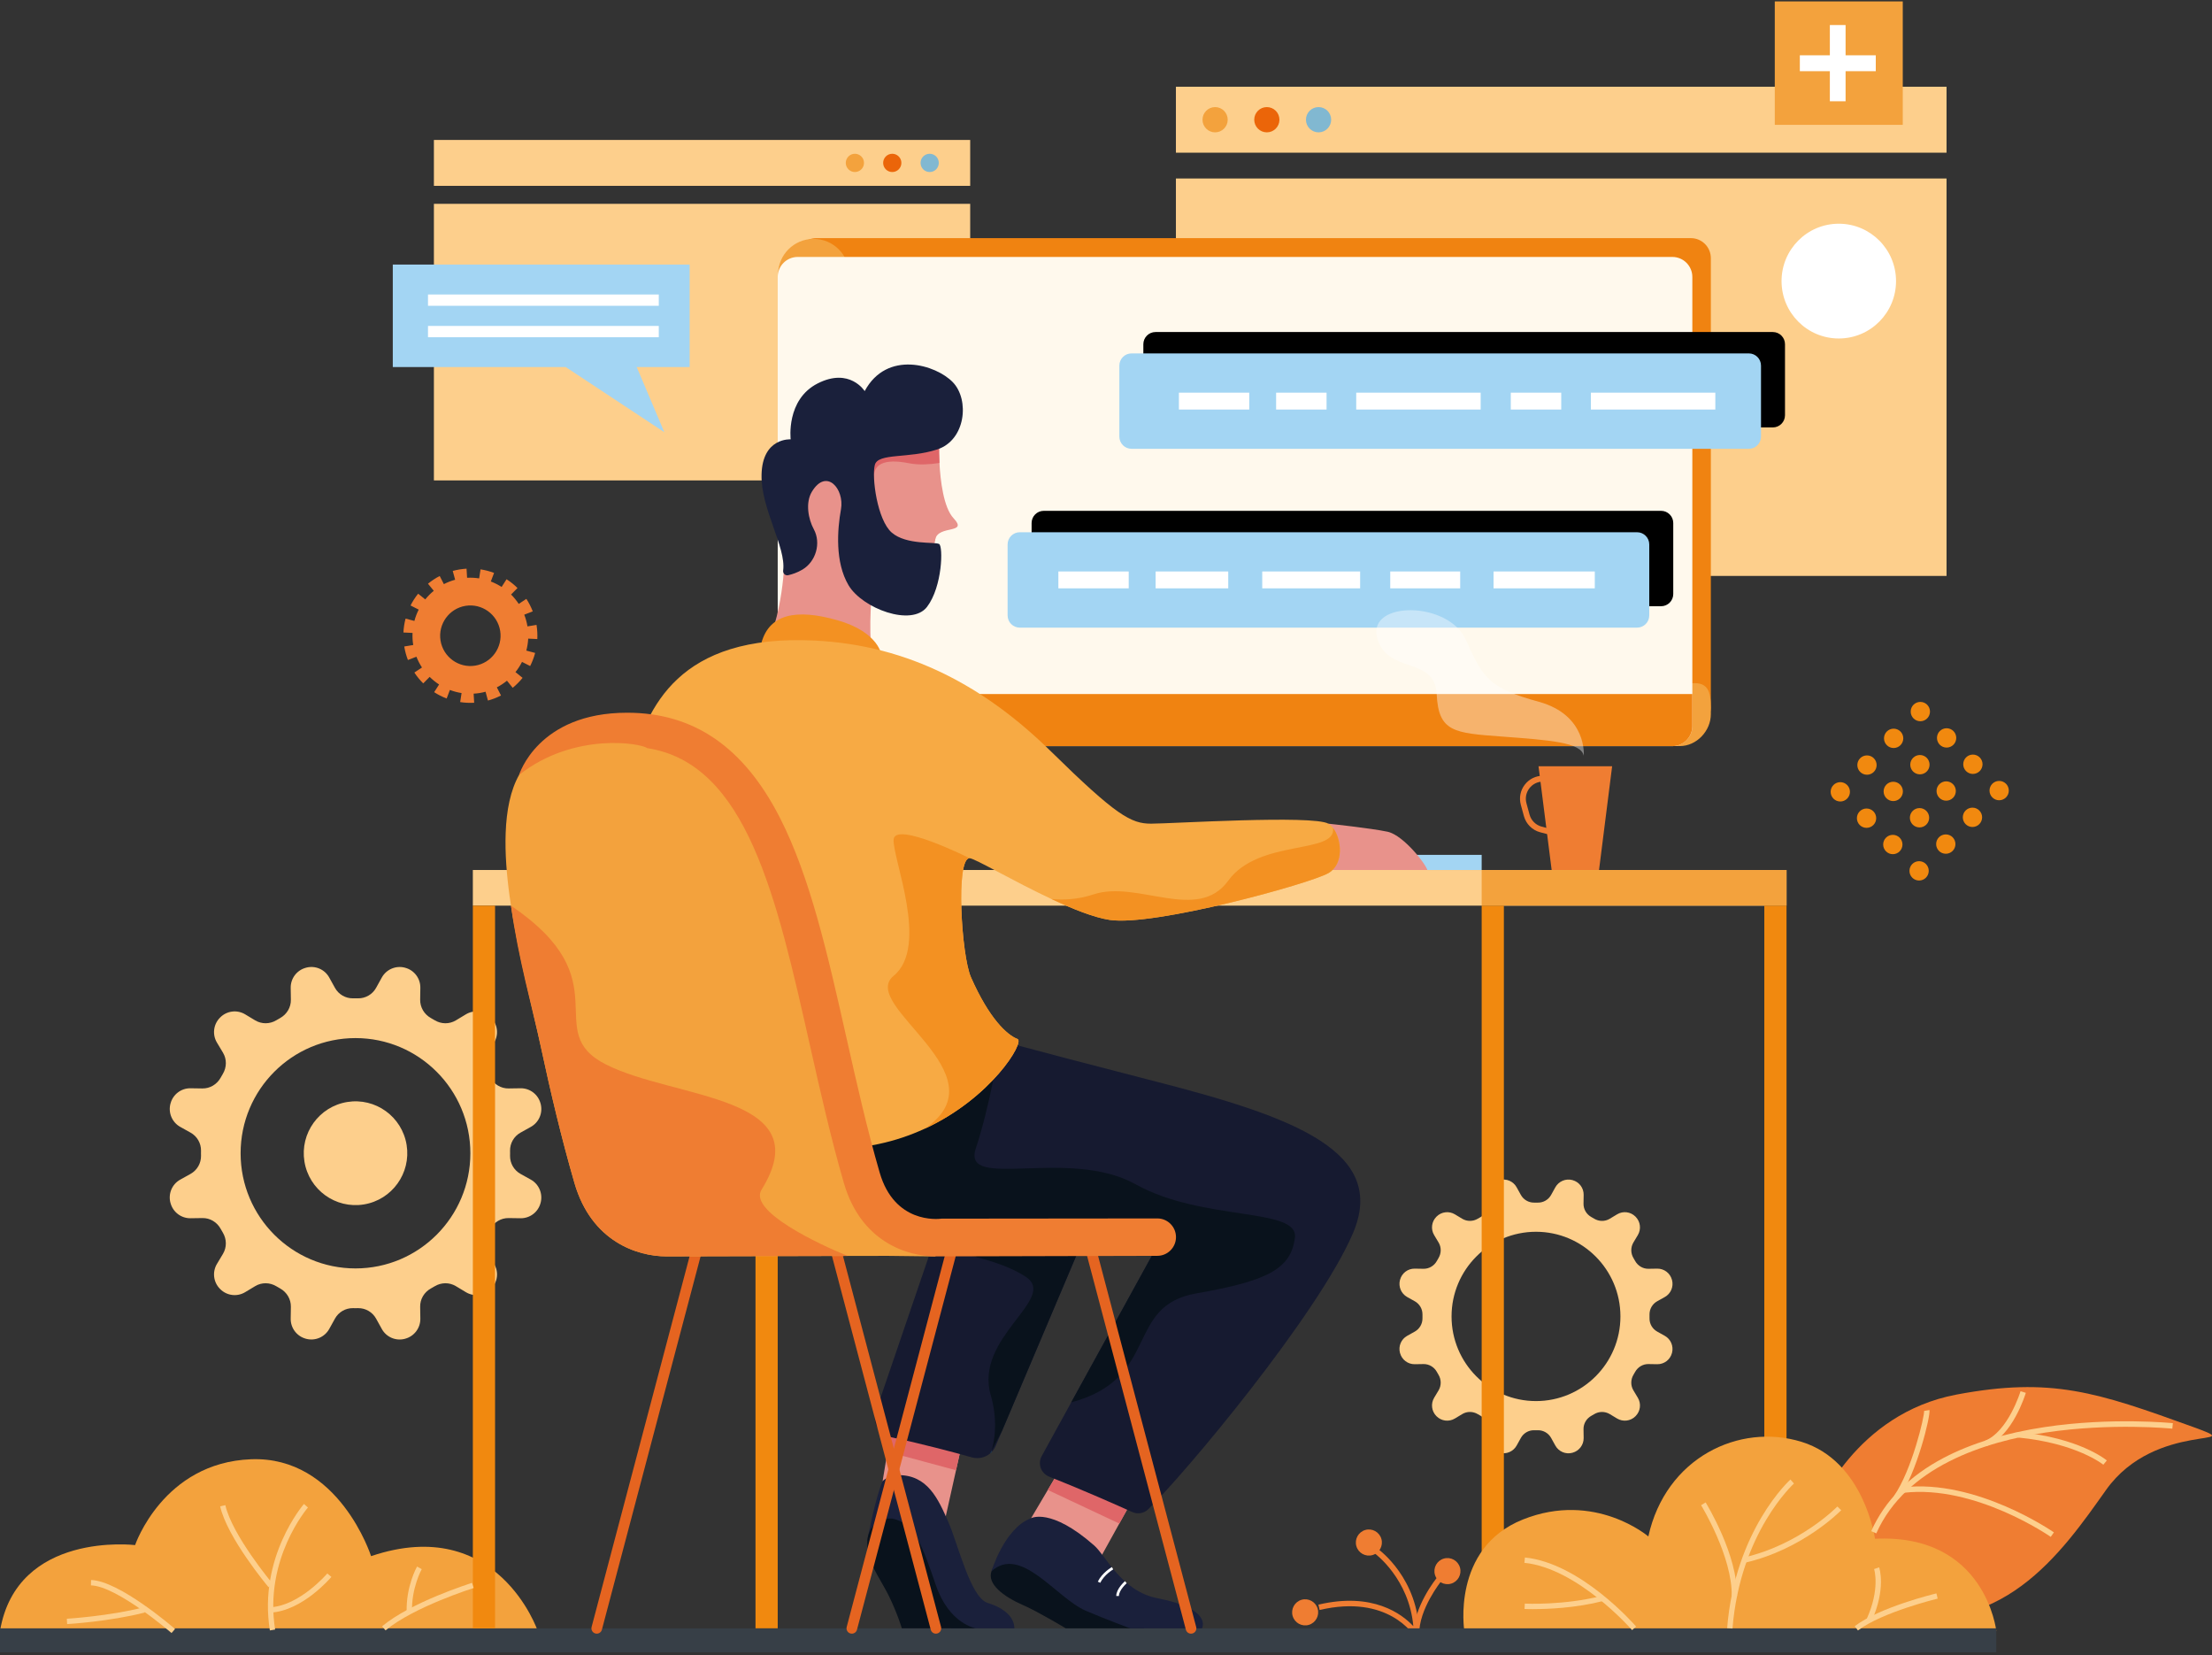 <svg width="520" height="389" viewBox="0 0 520 389" fill="none" xmlns="http://www.w3.org/2000/svg">
<rect x="0" y="0" width="520" height="389" fill="#333333" stroke="none"/>
<g clip-path="url(#clip0_3742_8746)">
<path d="M123.996 147.214C123.837 146.258 123.586 145.335 123.242 144.463L125.242 143.683C124.841 142.66 124.339 141.67 123.736 140.747L121.945 141.93C121.418 141.133 120.816 140.395 120.146 139.724L121.652 138.197C120.874 137.426 120.012 136.73 119.083 136.134L117.92 137.946C117.125 137.434 116.271 137.006 115.384 136.662L116.146 134.649C115.117 134.255 114.045 133.978 112.966 133.811L112.64 135.933C111.711 135.79 110.765 135.74 109.803 135.79L109.677 133.651C108.589 133.718 107.485 133.895 106.43 134.18L106.991 136.252C106.062 136.503 105.175 136.855 104.346 137.283L103.367 135.371C102.388 135.874 101.468 136.486 100.614 137.183L101.97 138.852C101.233 139.456 100.564 140.135 99.97 140.873L98.296 139.531C97.61 140.387 97.007 141.318 96.513 142.299L98.43 143.272C98.003 144.119 97.66 145.008 97.417 145.931L95.342 145.386C95.057 146.451 94.89 147.55 94.84 148.648L96.982 148.749C96.94 149.68 96.982 150.628 97.141 151.576C97.141 151.576 97.141 151.584 97.141 151.592L95.032 151.936C95.208 153.027 95.501 154.1 95.894 155.115L97.894 154.343C98.246 155.241 98.681 156.088 99.2 156.877L97.409 158.059C98.011 158.982 98.714 159.837 99.493 160.609L101.007 159.082C101.685 159.753 102.422 160.349 103.225 160.869L102.062 162.672C102.982 163.268 103.97 163.771 104.999 164.165L105.761 162.152C106.639 162.488 107.56 162.739 108.506 162.882L108.179 165.004C109.259 165.172 110.372 165.222 111.468 165.163L111.342 163.025C111.811 162.999 112.28 162.949 112.748 162.874C113.225 162.798 113.694 162.697 114.146 162.572L114.707 164.643C115.769 164.358 116.799 163.956 117.778 163.452L116.799 161.54C117.652 161.104 118.447 160.575 119.175 159.98L120.531 161.649C121.376 160.953 122.163 160.164 122.849 159.309L121.175 157.959C121.77 157.22 122.288 156.415 122.715 155.56L124.632 156.533C125.125 155.551 125.527 154.511 125.803 153.454L123.728 152.901C123.97 151.995 124.121 151.047 124.171 150.091L126.314 150.192C126.364 149.101 126.305 147.994 126.13 146.904V146.862L124.012 147.214H123.996ZM111.702 156.44C107.836 157.061 104.187 154.419 103.56 150.544C102.941 146.669 105.577 143.012 109.443 142.383C113.309 141.762 116.958 144.404 117.585 148.279C118.205 152.154 115.569 155.811 111.702 156.44Z" fill="#EF7D32"/>
<path d="M451.437 169.509C452.689 169.509 453.705 168.491 453.705 167.236C453.705 165.981 452.689 164.963 451.437 164.963C450.184 164.963 449.169 165.981 449.169 167.236C449.169 168.491 450.184 169.509 451.437 169.509Z" fill="#F1890F"/>
<path d="M457.613 175.698C458.865 175.698 459.88 174.681 459.88 173.425C459.88 172.17 458.865 171.152 457.613 171.152C456.36 171.152 455.345 172.17 455.345 173.425C455.345 174.681 456.36 175.698 457.613 175.698Z" fill="#F1890F"/>
<path d="M463.789 181.889C465.042 181.889 466.057 180.871 466.057 179.616C466.057 178.36 465.042 177.343 463.789 177.343C462.537 177.343 461.521 178.36 461.521 179.616C461.521 180.871 462.537 181.889 463.789 181.889Z" fill="#F1890F"/>
<path d="M469.965 188.078C471.218 188.078 472.233 187.061 472.233 185.805C472.233 184.55 471.218 183.532 469.965 183.532C468.713 183.532 467.697 184.55 467.697 185.805C467.697 187.061 468.713 188.078 469.965 188.078Z" fill="#F1890F"/>
<path d="M445.16 175.799C446.413 175.799 447.428 174.781 447.428 173.526C447.428 172.271 446.413 171.253 445.16 171.253C443.908 171.253 442.893 172.271 442.893 173.526C442.893 174.781 443.908 175.799 445.16 175.799Z" fill="#F1890F"/>
<path d="M451.336 181.989C452.589 181.989 453.604 180.972 453.604 179.716C453.604 178.461 452.589 177.443 451.336 177.443C450.084 177.443 449.068 178.461 449.068 179.716C449.068 180.972 450.084 181.989 451.336 181.989Z" fill="#F1890F"/>
<path d="M457.513 188.179C458.765 188.179 459.781 187.161 459.781 185.906C459.781 184.65 458.765 183.633 457.513 183.633C456.26 183.633 455.245 184.65 455.245 185.906C455.245 187.161 456.26 188.179 457.513 188.179Z" fill="#F1890F"/>
<path d="M463.689 194.361C464.941 194.361 465.957 193.343 465.957 192.087C465.957 190.832 464.941 189.814 463.689 189.814C462.436 189.814 461.421 190.832 461.421 192.087C461.421 193.343 462.436 194.361 463.689 194.361Z" fill="#F1890F"/>
<path d="M438.893 182.081C440.145 182.081 441.161 181.064 441.161 179.808C441.161 178.553 440.145 177.535 438.893 177.535C437.64 177.535 436.625 178.553 436.625 179.808C436.625 181.064 437.64 182.081 438.893 182.081Z" fill="#F1890F"/>
<path d="M445.069 188.272C446.321 188.272 447.336 187.254 447.336 185.999C447.336 184.743 446.321 183.726 445.069 183.726C443.816 183.726 442.801 184.743 442.801 185.999C442.801 187.254 443.816 188.272 445.069 188.272Z" fill="#F1890F"/>
<path d="M451.244 194.461C452.497 194.461 453.512 193.443 453.512 192.188C453.512 190.933 452.497 189.915 451.244 189.915C449.992 189.915 448.977 190.933 448.977 192.188C448.977 193.443 449.992 194.461 451.244 194.461Z" fill="#F1890F"/>
<path d="M457.42 200.652C458.673 200.652 459.688 199.634 459.688 198.379C459.688 197.123 458.673 196.105 457.42 196.105C456.168 196.105 455.152 197.123 455.152 198.379C455.152 199.634 456.168 200.652 457.42 200.652Z" fill="#F1890F"/>
<path d="M434.223 187.702C433.336 188.591 431.905 188.591 431.018 187.702C430.131 186.812 430.131 185.378 431.018 184.489C431.905 183.6 433.336 183.6 434.223 184.489C435.11 185.378 435.11 186.812 434.223 187.702Z" fill="#F1890F"/>
<path d="M438.792 194.562C440.045 194.562 441.06 193.544 441.06 192.289C441.06 191.033 440.045 190.016 438.792 190.016C437.54 190.016 436.524 191.033 436.524 192.289C436.524 193.544 437.54 194.562 438.792 194.562Z" fill="#F1890F"/>
<path d="M444.968 200.752C446.221 200.752 447.236 199.734 447.236 198.479C447.236 197.224 446.221 196.206 444.968 196.206C443.716 196.206 442.7 197.224 442.7 198.479C442.7 199.734 443.716 200.752 444.968 200.752Z" fill="#F1890F"/>
<path d="M451.144 206.943C452.396 206.943 453.412 205.925 453.412 204.67C453.412 203.414 452.396 202.396 451.144 202.396C449.891 202.396 448.876 203.414 448.876 204.67C448.876 205.925 449.891 206.943 451.144 206.943Z" fill="#F1890F"/>
<path d="M427.302 354.496C427.302 354.496 436.022 332.244 459.973 327.748C482.258 323.563 492.936 327.186 515.556 335.364C529.632 340.455 506.794 333.661 495.07 350.202C484.693 364.829 470.257 385.975 442.064 378.845C413.871 371.716 427.302 354.504 427.302 354.504V354.496Z" fill="#EF7D32"/>
<path d="M40.068 282.681C40.068 282.681 40.085 282.732 40.093 282.757C40.663 284.879 42.604 286.347 44.797 286.313L47.583 286.271C49.366 286.238 50.998 287.219 51.86 288.779C52.035 289.09 52.211 289.392 52.387 289.693C53.307 291.228 53.332 293.132 52.42 294.676L50.998 297.049C49.868 298.937 50.161 301.361 51.717 302.912L51.776 302.971C53.332 304.531 55.742 304.825 57.625 303.692L59.994 302.266C61.525 301.344 63.433 301.377 64.965 302.3C65.266 302.476 65.576 302.652 65.877 302.828C67.433 303.701 68.404 305.336 68.379 307.114L68.337 309.907C68.304 312.105 69.768 314.051 71.885 314.621C71.91 314.63 71.936 314.638 71.961 314.646C74.086 315.208 76.321 314.261 77.392 312.34L78.739 309.907C79.593 308.364 81.225 307.416 82.982 307.442C83.183 307.442 83.375 307.45 83.576 307.45C83.777 307.45 83.969 307.45 84.17 307.442C85.928 307.416 87.559 308.364 88.413 309.907L89.76 312.34C90.823 314.269 93.066 315.217 95.192 314.646C95.217 314.638 95.242 314.63 95.267 314.621C97.384 314.051 98.849 312.105 98.815 309.907L98.773 307.114C98.74 305.328 99.719 303.692 101.275 302.828C101.585 302.652 101.886 302.476 102.188 302.3C103.719 301.377 105.619 301.344 107.158 302.266L109.527 303.692C111.41 304.825 113.828 304.531 115.376 302.971L115.435 302.912C116.991 301.352 117.284 298.937 116.155 297.049L114.732 294.676C113.811 293.141 113.845 291.228 114.765 289.693C114.941 289.392 115.117 289.081 115.293 288.779C116.163 287.219 117.795 286.246 119.577 286.271L122.364 286.313C124.556 286.347 126.498 284.887 127.067 282.757C127.075 282.732 127.084 282.707 127.092 282.681C127.653 280.551 126.707 278.312 124.791 277.238L122.364 275.888C120.824 275.032 119.878 273.396 119.904 271.635C119.904 271.434 119.912 271.241 119.912 271.04C119.912 270.838 119.912 270.645 119.904 270.444C119.878 268.683 120.824 267.047 122.364 266.192L124.791 264.841C126.716 263.776 127.661 261.528 127.092 259.398C127.084 259.372 127.075 259.347 127.067 259.322C126.498 257.2 124.556 255.732 122.364 255.766L119.577 255.808C117.795 255.841 116.163 254.86 115.293 253.3C115.117 252.99 114.941 252.688 114.765 252.386C113.845 250.851 113.82 248.947 114.732 247.403L116.155 245.03C117.284 243.143 116.983 240.718 115.435 239.167C115.418 239.15 115.393 239.125 115.376 239.108C113.82 237.548 111.41 237.254 109.527 238.387L107.158 239.813C105.627 240.735 103.719 240.702 102.188 239.779C101.886 239.603 101.577 239.427 101.275 239.251C99.719 238.378 98.748 236.743 98.773 234.956L98.815 232.163C98.849 229.966 97.392 228.02 95.267 227.449C95.242 227.441 95.217 227.433 95.192 227.424C93.066 226.862 90.832 227.81 89.76 229.731L88.413 232.163C87.559 233.707 85.928 234.654 84.17 234.629C83.969 234.629 83.777 234.621 83.576 234.621C83.375 234.621 83.183 234.621 82.982 234.629C81.225 234.654 79.593 233.707 78.739 232.163L77.392 229.731C76.329 227.802 74.086 226.854 71.961 227.424C71.936 227.433 71.91 227.441 71.885 227.449C69.768 228.02 68.304 229.966 68.337 232.163L68.379 234.956C68.412 236.743 67.433 238.378 65.877 239.251C65.567 239.427 65.266 239.603 64.965 239.779C63.433 240.702 61.533 240.727 59.994 239.813L57.625 238.387C55.742 237.254 53.324 237.556 51.776 239.108C51.759 239.125 51.734 239.15 51.717 239.167C50.161 240.727 49.868 243.143 50.998 245.03L52.42 247.403C53.341 248.938 53.307 250.851 52.387 252.386C52.211 252.688 52.035 252.998 51.86 253.3C50.989 254.86 49.357 255.833 47.583 255.808L44.797 255.766C42.604 255.732 40.663 257.192 40.093 259.322C40.085 259.347 40.077 259.372 40.068 259.398C39.508 261.528 40.453 263.768 42.37 264.841L44.797 266.192C46.336 267.047 47.282 268.683 47.257 270.444C47.257 270.645 47.248 270.838 47.248 271.04C47.248 271.241 47.248 271.434 47.257 271.635C47.282 273.396 46.336 275.032 44.797 275.888L42.37 277.238C40.445 278.303 39.499 280.551 40.068 282.681ZM56.563 271.04C56.563 256.093 68.655 243.973 83.568 243.973C98.48 243.973 110.573 256.093 110.573 271.04C110.573 285.986 98.48 298.106 83.568 298.106C68.655 298.106 56.563 285.986 56.563 271.04Z" fill="#FDCF8C"/>
<path d="M85.527 283.069C92.16 281.99 96.665 275.726 95.588 269.077C94.511 262.429 88.261 257.914 81.628 258.993C74.995 260.072 70.49 266.337 71.567 272.985C72.644 279.634 78.894 284.148 85.527 283.069Z" fill="#FDCF8C"/>
<path d="M228.074 47.905H102.003V112.909H228.074V47.905Z" fill="#FDCF8C"/>
<path d="M228.074 32.892H102.003V43.678H228.074V32.892Z" fill="#FDCF8C"/>
<path d="M198.826 38.285C198.826 39.468 199.789 40.432 200.968 40.432C202.148 40.432 203.111 39.468 203.111 38.285C203.111 37.102 202.148 36.138 200.968 36.138C199.789 36.138 198.826 37.102 198.826 38.285Z" fill="#F3A23D"/>
<path d="M209.756 40.432C210.939 40.432 211.898 39.471 211.898 38.285C211.898 37.099 210.939 36.138 209.756 36.138C208.572 36.138 207.613 37.099 207.613 38.285C207.613 39.471 208.572 40.432 209.756 40.432Z" fill="#EB6509"/>
<path d="M218.551 40.432C219.734 40.432 220.693 39.471 220.693 38.285C220.693 37.099 219.734 36.138 218.551 36.138C217.367 36.138 216.408 37.099 216.408 38.285C216.408 39.471 217.367 40.432 218.551 40.432Z" fill="#81B8D1"/>
<path d="M333.668 386.57L333.635 384.146C333.476 370.978 324.287 364.293 323.894 364.008L323.149 365.065C323.233 365.123 331.25 370.986 332.245 382.184C329.601 379.349 322.747 374.098 309.927 377.126L310.22 378.384C326.362 374.568 332.379 384.373 332.438 384.473L333.668 386.554V386.57Z" fill="#EF7D32"/>
<path d="M303.876 379.785C304.344 381.412 306.043 382.351 307.667 381.882C309.29 381.412 310.227 379.709 309.759 378.082C309.29 376.455 307.591 375.516 305.968 375.985C304.344 376.455 303.407 378.158 303.876 379.785Z" fill="#EF7D32"/>
<path d="M337.325 370.097C337.793 371.725 339.492 372.664 341.116 372.194C342.739 371.725 343.676 370.022 343.208 368.395C342.739 366.767 341.04 365.828 339.417 366.298C337.793 366.767 336.856 368.47 337.325 370.097Z" fill="#EF7D32"/>
<path d="M318.855 363.379C319.324 365.006 321.023 365.945 322.646 365.475C324.269 365.006 325.207 363.303 324.738 361.676C324.269 360.049 322.571 359.109 320.947 359.579C319.324 360.049 318.386 361.751 318.855 363.379Z" fill="#EF7D32"/>
<path d="M333.635 384.146C333.484 378.216 338.798 371.615 338.848 371.548L337.844 370.726C337.61 371.011 332.178 377.763 332.337 384.179L333.626 384.146H333.635Z" fill="#EF7D32"/>
<path d="M348.312 200.911H268.778V204.467H348.312V200.911Z" fill="#A3D5F3"/>
<path d="M457.596 41.95H276.436V135.354H457.596V41.95Z" fill="#FDCF8C"/>
<path d="M457.596 20.386H276.436V35.886H457.596V20.386Z" fill="#FDCF8C"/>
<path d="M397.486 55.966H191.881C189.283 55.966 187.178 58.076 187.178 60.68V166.229C187.178 168.832 189.283 170.942 191.881 170.942H397.486C400.083 170.942 402.189 168.832 402.189 166.229V60.68C402.189 58.076 400.083 55.966 397.486 55.966Z" fill="#F08311"/>
<path d="M191.261 72.901C195.879 72.901 199.622 69.149 199.622 64.522C199.622 59.894 195.879 56.143 191.261 56.143C186.644 56.143 182.901 59.894 182.901 64.522C182.901 69.149 186.644 72.901 191.261 72.901Z" fill="#F3A23D"/>
<path d="M380.514 172.402C380.724 175.464 390.925 175.346 394.883 175.346C398.841 175.346 402.189 171.799 402.189 167.831C402.189 163.864 402.314 160.551 398.356 160.551C394.398 160.551 380.247 168.443 380.514 172.411V172.402Z" fill="#F3A23D"/>
<path d="M393.134 60.387H187.529C184.932 60.387 182.826 62.497 182.826 65.1V170.65C182.826 173.253 184.932 175.363 187.529 175.363H393.134C395.732 175.363 397.837 173.253 397.837 170.65V65.1C397.837 62.497 395.732 60.387 393.134 60.387Z" fill="#FFF9ED"/>
<path d="M390.489 120.056H245.372C243.791 120.056 242.51 121.34 242.51 122.924V139.607C242.51 141.191 243.791 142.476 245.372 142.476H390.489C392.07 142.476 393.351 141.191 393.351 139.607V122.924C393.351 121.34 392.07 120.056 390.489 120.056Z" fill="black"/>
<path d="M384.849 125.088H239.731C238.151 125.088 236.869 126.372 236.869 127.956V144.639C236.869 146.224 238.151 147.508 239.731 147.508H384.849C386.429 147.508 387.711 146.224 387.711 144.639V127.956C387.711 126.372 386.429 125.088 384.849 125.088Z" fill="#A3D5F3"/>
<path d="M182.826 163.108V170.649C182.826 173.249 184.935 175.363 187.529 175.363H393.134C395.728 175.363 397.837 173.249 397.837 170.649V163.108H182.826Z" fill="#F08311"/>
<path d="M312.269 193.581C312.269 193.581 322.194 194.629 326.161 195.468C330.128 196.307 335.777 203.847 335.567 204.686C335.358 205.525 330.555 206.993 326.998 206.993C323.441 206.993 307.566 204.267 307.566 204.267L312.269 193.589V193.581Z" fill="#E8928B"/>
<path d="M329.107 317.951C329.107 317.951 329.115 317.985 329.124 318.002C329.542 319.562 330.973 320.644 332.58 320.619L334.63 320.585C335.944 320.56 337.141 321.281 337.777 322.422C337.902 322.648 338.036 322.875 338.162 323.093C338.84 324.217 338.856 325.626 338.187 326.758L337.141 328.503C336.312 329.895 336.53 331.673 337.668 332.814C337.685 332.831 337.701 332.848 337.71 332.856C338.848 333.997 340.622 334.215 342.011 333.384L343.752 332.336C344.882 331.657 346.279 331.682 347.409 332.361C347.627 332.487 347.852 332.621 348.078 332.747C349.216 333.384 349.936 334.584 349.911 335.901L349.878 337.956C349.852 339.574 350.924 341 352.489 341.42C352.505 341.42 352.522 341.428 352.539 341.437C354.104 341.847 355.744 341.151 356.531 339.742L357.526 337.947C358.154 336.815 359.351 336.11 360.648 336.136C360.79 336.136 360.941 336.136 361.083 336.136C361.225 336.136 361.376 336.136 361.518 336.136C362.815 336.119 364.012 336.815 364.64 337.947L365.635 339.742C366.422 341.16 368.062 341.856 369.627 341.437C369.644 341.437 369.661 341.428 369.677 341.42C371.234 341 372.313 339.566 372.288 337.956L372.255 335.901C372.23 334.584 372.949 333.384 374.088 332.747C374.314 332.621 374.539 332.487 374.757 332.361C375.878 331.682 377.284 331.665 378.414 332.336L380.155 333.384C381.544 334.215 383.318 333.997 384.456 332.856C384.473 332.839 384.49 332.822 384.498 332.814C385.636 331.673 385.862 329.895 385.025 328.503L383.979 326.758C383.301 325.626 383.326 324.225 384.004 323.093C384.13 322.875 384.264 322.648 384.389 322.422C385.025 321.281 386.222 320.56 387.536 320.585L389.586 320.619C391.201 320.644 392.624 319.57 393.042 318.002C393.042 317.985 393.051 317.968 393.059 317.951C393.469 316.383 392.774 314.739 391.368 313.95L389.578 312.952C388.448 312.323 387.745 311.124 387.77 309.824C387.77 309.681 387.77 309.53 387.77 309.388C387.77 309.245 387.77 309.094 387.77 308.951C387.753 307.651 388.448 306.452 389.578 305.823L391.368 304.825C392.783 304.036 393.477 302.392 393.059 300.824C393.059 300.807 393.051 300.79 393.042 300.774C392.624 299.214 391.193 298.132 389.586 298.157L387.536 298.19C386.222 298.215 385.025 297.494 384.389 296.353C384.264 296.127 384.13 295.9 384.004 295.682C383.326 294.558 383.31 293.149 383.979 292.017L385.025 290.272C385.854 288.88 385.636 287.102 384.498 285.961C384.481 285.944 384.464 285.928 384.456 285.919C383.318 284.779 381.544 284.552 380.155 285.391L378.414 286.439C377.284 287.119 375.887 287.094 374.757 286.414C374.539 286.288 374.314 286.154 374.088 286.028C372.949 285.391 372.23 284.191 372.255 282.875L372.288 280.82C372.313 279.201 371.242 277.775 369.677 277.356C369.661 277.356 369.644 277.347 369.627 277.339C368.062 276.928 366.422 277.624 365.635 279.033L364.64 280.828C364.012 281.96 362.815 282.665 361.518 282.64C361.376 282.64 361.225 282.64 361.083 282.64C360.941 282.64 360.79 282.64 360.648 282.64C359.351 282.656 358.154 281.96 357.526 280.828L356.531 279.033C355.744 277.616 354.104 276.919 352.539 277.339C352.522 277.339 352.505 277.347 352.489 277.356C350.932 277.775 349.852 279.209 349.878 280.82L349.911 282.875C349.936 284.191 349.216 285.391 348.078 286.028C347.852 286.154 347.627 286.288 347.409 286.414C346.288 287.094 344.882 287.11 343.752 286.439L342.011 285.391C340.622 284.56 338.848 284.779 337.71 285.919C337.693 285.936 337.676 285.953 337.668 285.961C336.53 287.102 336.304 288.88 337.141 290.272L338.187 292.017C338.865 293.149 338.84 294.55 338.162 295.682C338.036 295.9 337.902 296.127 337.777 296.353C337.141 297.494 335.944 298.215 334.63 298.19L332.58 298.157C330.965 298.132 329.542 299.205 329.124 300.774C329.124 300.79 329.115 300.807 329.107 300.824C328.697 302.392 329.392 304.036 330.798 304.825L332.588 305.823C333.718 306.452 334.421 307.651 334.396 308.951C334.396 309.094 334.396 309.245 334.396 309.388C334.396 309.53 334.396 309.681 334.396 309.824C334.413 311.124 333.718 312.323 332.588 312.952L330.798 313.95C329.383 314.739 328.689 316.383 329.107 317.951ZM341.233 309.388C341.233 298.4 350.12 289.492 361.083 289.492C372.046 289.492 380.933 298.4 380.933 309.388C380.933 320.375 372.046 329.283 361.083 329.283C350.12 329.283 341.233 320.375 341.233 309.388Z" fill="#FDCF8C"/>
<path d="M419.98 204.468H111.158V212.847H419.98V204.468Z" fill="#FDCF8C"/>
<path d="M419.98 204.468H348.312V212.847H419.98V204.468Z" fill="#F3A23D"/>
<path d="M419.98 212.847H414.758V382.686H419.98V212.847Z" fill="#F1890F"/>
<path d="M353.534 212.847H348.312V382.686H353.534V212.847Z" fill="#F1890F"/>
<path d="M126.414 383.316C126.414 383.316 117.008 355.67 87.233 365.727C87.233 365.727 79.71 342.166 59.023 342.955C38.336 343.743 31.758 363.127 31.758 363.127C31.758 363.127 3.967 359.764 0 383.316H126.414Z" fill="#F3A23D"/>
<path d="M469.295 383.316C469.295 383.316 466.785 360.384 440.776 361.643C440.776 361.643 438.265 343.425 423.537 338.87C408.808 334.316 391.569 342.636 387.494 361.097C387.494 361.097 374.958 350.361 358.028 357.105C341.107 363.849 344.237 383.324 344.237 383.324H469.295V383.316Z" fill="#F3A23D"/>
<path d="M309.968 31.105C311.604 31.105 312.931 29.776 312.931 28.136C312.931 26.496 311.604 25.167 309.968 25.167C308.332 25.167 307.006 26.496 307.006 28.136C307.006 29.776 308.332 31.105 309.968 31.105Z" fill="#81B8D1"/>
<path d="M297.809 31.105C299.445 31.105 300.772 29.776 300.772 28.136C300.772 26.496 299.445 25.167 297.809 25.167C296.173 25.167 294.847 26.496 294.847 28.136C294.847 29.776 296.173 31.105 297.809 31.105Z" fill="#EB6509"/>
<path d="M285.649 31.105C287.285 31.105 288.611 29.776 288.611 28.136C288.611 26.496 287.285 25.167 285.649 25.167C284.013 25.167 282.687 26.496 282.687 28.136C282.687 29.776 284.013 31.105 285.649 31.105Z" fill="#F3A23D"/>
<path d="M469.295 382.687H0V388.34H469.295V382.687Z" fill="#373F47"/>
<path d="M242.385 356.819L258.369 366.666L263.13 358.069L266.988 351.116L250.971 342.317L246.318 350.168L242.385 356.819Z" fill="#E8928B"/>
<path d="M250.97 342.317L246.317 350.168L263.13 358.069L266.988 351.116L250.97 342.317Z" fill="#DF6668"/>
<path d="M194.064 274.302C199.094 281.65 209.789 289.283 209.789 289.283L225.773 290.96L273.414 290.331L251.824 329.585L244.886 342.208C243.899 344.011 244.71 346.268 246.618 347.031C254.702 350.243 262.552 353.724 266.167 355.36C267.431 355.93 268.912 355.678 269.908 354.722C278.452 346.502 309.809 308.985 318.018 289.92C326.32 270.662 304.302 262.551 271.707 254.181C239.112 245.81 228.877 242.857 228.877 242.857C228.877 242.857 193.294 258.441 191.612 266.779C191.161 269.001 192.24 271.644 194.073 274.311L194.064 274.302Z" fill="#161A30"/>
<path d="M194.064 274.303C199.094 281.651 209.789 289.283 209.789 289.283L225.773 290.961L273.414 290.332L251.824 329.585C272.895 323.966 264.284 306.922 281.247 303.97C298.21 301.017 303.465 298.132 304.411 290.91C305.348 283.689 282.787 287.144 266.987 278.346C251.188 269.547 226.074 279.973 229.379 269.958C232.677 259.935 234.652 247.563 234.652 247.563L203.889 257.93C203.889 257.93 198.232 267.19 194.064 274.311V274.303Z" fill="#09121C"/>
<path d="M207.488 348.105L221.296 361.013L224.744 345.538L226.083 339.541L209.572 335.355L208.618 341.193L207.488 348.105Z" fill="#E8928B"/>
<path d="M208.617 341.193L224.743 345.538L226.082 339.541L209.571 335.355L208.617 341.193Z" fill="#DF6668"/>
<path d="M209.387 337.762C217.463 339.499 224.358 341.352 228.451 342.51C230.016 342.954 231.631 342.552 232.794 341.562C232.878 341.487 232.961 341.411 233.037 341.327C233.472 340.908 233.823 340.388 234.074 339.809L235.572 336.27L255.238 289.878L224.835 290.289L220.024 290.356L219.329 292.394L218.994 293.367L205.739 332.185C205.211 334.726 206.843 337.217 209.379 337.762H209.387Z" fill="#161A30"/>
<path d="M233.037 341.327C233.087 341.16 233.129 341 233.171 340.841L232.794 341.562C232.878 341.487 232.961 341.411 233.037 341.327Z" fill="#1C5276"/>
<path d="M232.903 327.874C234.359 332.94 234.091 337.326 233.162 340.841L235.564 336.27L255.23 289.878L224.827 290.289C222.626 291.128 220.676 291.874 219.321 292.394C218.09 292.864 217.346 293.149 217.346 293.149C217.346 293.149 217.957 293.216 218.986 293.367C223.312 293.979 235.12 295.984 241.196 300.111C248.719 305.227 228.986 314.261 232.894 327.865L232.903 327.874Z" fill="#09121C"/>
<path d="M237.154 365.098C237.154 365.098 234.125 366.356 233.079 369.284C232.033 372.219 235.715 375.155 240.627 377.294C244.117 378.82 250.527 382.687 250.527 382.687H269.022L258.369 373.05L237.163 365.09L237.154 365.098Z" fill="#09121C"/>
<path d="M242.376 356.819C242.376 356.819 246.971 354.202 257.214 363.211C260.059 365.71 263.624 373.989 272.126 375.624C285.181 378.14 282.57 382.686 282.57 382.686H265.674C265.674 382.686 259.708 380.481 255.23 378.551C248.301 375.565 239.975 363.001 233.079 369.283C233.079 369.283 236.109 359.126 242.376 356.819Z" fill="#1A203B"/>
<path d="M205.496 154.42C203.906 151.803 204.902 139.766 204.902 139.766C204.902 139.766 217.069 136.999 219.162 130.138C219.446 129.215 219.672 128.057 219.873 126.749C220.634 121.565 220.768 113.966 220.76 108.825C220.76 107.533 220.752 106.409 220.735 105.512C220.718 104.111 220.693 103.272 220.693 103.272L211.563 100.798L199.437 107.6L191.018 112.322L184.457 130.809C184.457 130.809 184.248 145.638 179.026 153.799C175.411 159.46 208.391 159.209 205.496 154.428V154.42Z" fill="#E8928B"/>
<path d="M214.66 112.272C214.66 112.272 219.154 130.112 219.865 126.741C220.568 123.327 227.723 125.575 224.166 121.8C221.781 119.276 221.062 112.792 220.844 108.8C220.735 106.837 220.752 105.47 220.752 105.47L220.727 105.495L217.463 109.135L214.651 112.272H214.66Z" fill="#E8928B"/>
<path d="M199.095 107.138C199.095 107.138 199.22 107.306 199.429 107.583C200.794 109.386 205.873 115.903 205.488 112.775C205.053 109.16 207.689 107.684 213.664 108.866C214.886 109.11 216.175 109.177 217.464 109.135C218.585 109.101 219.698 108.984 220.752 108.816C220.786 108.816 220.811 108.816 220.844 108.808C220.736 106.845 220.752 105.478 220.752 105.478L220.727 105.503C220.71 104.102 220.685 103.263 220.685 103.263L211.555 100.789L199.095 107.147V107.138Z" fill="#DF6668"/>
<path d="M207.245 154.101C207.245 154.101 206.776 148.607 196.902 145.78C187.027 142.953 180.893 144.413 179.026 150.98C177.152 157.556 207.245 154.101 207.245 154.101Z" fill="#F39122"/>
<path d="M220.751 127.848C219.823 127.311 213.069 128.133 209.647 125.181C206.224 122.228 204.893 112.121 205.655 109.261C206.416 106.401 213.546 107.835 220.3 105.637C227.053 103.448 227.957 93.912 223.982 89.819C220.015 85.717 208.5 82.194 203.27 91.915C203.27 91.915 199.755 86.296 192.24 90.104C184.725 93.912 185.872 103.255 185.872 103.255C185.872 103.255 179.219 102.777 179.026 111.551C178.851 119.62 184.834 128.569 184.106 134.071C184.014 134.759 184.6 135.338 185.278 135.187C186.19 134.986 187.395 134.6 188.617 133.878C191.805 132 193.077 127.638 191.311 124.384C190.022 122.018 189.278 118.16 190.876 115.535C194.299 109.915 198.55 114.931 197.696 119.695C196.843 124.459 196.257 132.125 199.487 137.561C202.717 142.996 214.324 147.374 217.94 142.61C221.555 137.846 221.739 128.401 220.768 127.839L220.751 127.848Z" fill="#1A203B"/>
<path d="M193.797 269.916C202.902 270.285 210.793 268.305 217.329 265.294C233.054 258.056 240.945 244.879 239.196 244.191C236.711 243.226 232.526 239.385 228.242 229.655C226.007 224.581 224.61 201.649 227.932 201.7C229.145 201.716 238.167 207.076 247.205 211.303C252.192 213.643 257.188 215.648 260.879 216.202C271.222 217.77 307.893 207.722 312.278 205.206C316.035 203.05 315.366 197.179 313.366 194.579C313.031 194.142 312.663 193.799 312.278 193.58C308.554 191.492 275.298 193.58 270.594 193.58C265.891 193.58 262.444 191.693 247.087 176.621C231.731 161.54 213.856 151.643 191.512 150.544C159.436 148.975 152.122 166.254 148.365 180.076C144.607 193.899 162.783 268.666 193.814 269.916H193.797Z" fill="#F7AA44"/>
<path d="M211.069 346.687C218.065 346.578 220.568 352.324 222.919 357.666C225.271 363.009 228.124 375.465 232.191 376.723C236.267 377.981 238.459 380.179 238.459 382.695H223.756C223.756 382.695 214.526 372.529 209.781 368.562C205.036 364.595 203.881 362.02 203.881 362.02C203.881 362.02 205.705 352.198 207.479 348.113C207.479 348.113 208.735 346.729 211.061 346.695L211.069 346.687Z" fill="#1A203B"/>
<path d="M182.826 212.847H177.604V382.686H182.826V212.847Z" fill="#F1890F"/>
<path d="M116.38 212.847H111.158V382.686H116.38V212.847Z" fill="#F1890F"/>
<path d="M209.906 356.929C215.003 357.986 216.886 363.471 220.016 372.58C223.154 381.689 229.363 382.679 229.363 382.679H211.999C211.999 382.679 211.028 379.332 208.961 375.088C207.429 371.951 204.802 368.361 204.132 365.082C202.567 357.382 208.66 356.66 209.898 356.921L209.906 356.929Z" fill="#09121C"/>
<path d="M279.993 383.945C280.101 383.945 280.21 383.928 280.311 383.903C280.98 383.727 281.382 383.039 281.198 382.368L257.691 293.468C257.515 292.797 256.82 292.394 256.159 292.579C255.49 292.755 255.088 293.443 255.272 294.114L278.779 383.014C278.93 383.576 279.432 383.945 279.993 383.945Z" fill="#E56420"/>
<path d="M220.015 383.945C220.124 383.945 220.233 383.928 220.333 383.903C221.003 383.727 221.404 383.039 221.22 382.368L197.713 293.468C197.537 292.797 196.851 292.394 196.182 292.579C195.512 292.755 195.111 293.443 195.295 294.114L218.802 383.014C218.952 383.576 219.454 383.945 220.015 383.945Z" fill="#E56420"/>
<path d="M140.281 383.945C140.833 383.945 141.344 383.576 141.495 383.014L165.002 294.114C165.177 293.443 164.784 292.755 164.114 292.579C163.445 292.403 162.759 292.797 162.583 293.468L139.076 382.368C138.9 383.039 139.294 383.727 139.963 383.903C140.072 383.928 140.181 383.945 140.281 383.945Z" fill="#E56420"/>
<path d="M200.249 383.945C200.801 383.945 201.312 383.576 201.462 383.014L224.969 294.114C225.145 293.443 224.752 292.755 224.082 292.579C223.413 292.403 222.727 292.797 222.551 293.468L199.044 382.368C198.868 383.039 199.261 383.727 199.931 383.903C200.04 383.928 200.148 383.945 200.249 383.945Z" fill="#E56420"/>
<path d="M258.644 371.993C259.607 370.047 261.682 368.856 261.699 368.839L261.389 368.294C261.297 368.344 259.121 369.586 258.075 371.716L258.636 371.993H258.644Z" fill="white"/>
<path d="M262.41 375.096H263.038C263.038 373.687 264.854 372.101 264.87 372.085L264.46 371.606C264.377 371.682 262.41 373.393 262.41 375.087V375.096Z" fill="white"/>
<path d="M119.836 210.851C121.577 223.558 125.192 236.903 127.117 245.894C129.402 256.563 131.996 267.534 135.05 278.052C139.042 291.8 149.804 295.28 156.708 295.28C156.825 295.28 158.005 295.28 159.93 295.272C167.646 295.255 187.395 295.205 199.27 295.171C204.877 295.171 208.735 295.155 208.735 295.155L220.015 295.289L209.781 289.292L203.923 280.082L193.479 244.058L181.152 201.549L166.733 179.348C166.733 179.348 150.013 172.227 138.322 172.654C126.623 173.065 122.021 182.132 122.021 182.132C119.995 185.739 119.067 190.453 118.874 195.754C118.698 200.451 119.1 205.609 119.828 210.868L119.836 210.851Z" fill="#F3A23D"/>
<path d="M122.029 182.115C122.029 182.115 126.414 167.504 147.419 167.504C163.11 167.504 174.851 175.573 183.337 192.18C190.492 206.187 194.626 224.539 199.002 243.965C201.371 254.474 203.823 265.345 206.802 275.603C210.266 287.513 220.284 286.557 221.38 286.406L272.068 286.356C274.494 286.356 276.453 288.327 276.453 290.751C276.453 293.175 274.486 295.146 272.068 295.146C272.068 295.146 220.861 295.28 220.041 295.28C213.137 295.28 202.383 291.799 198.383 278.052C195.329 267.534 192.852 256.538 190.45 245.894C182.55 210.817 175.587 179.414 152.131 175.824C150.875 174.726 135.051 171.899 122.046 182.107L122.029 182.115Z" fill="#EF7D32"/>
<path d="M217.354 265.286C217.354 265.286 217.337 265.286 217.337 265.295C233.061 258.056 240.953 244.879 239.204 244.192C236.719 243.227 232.534 239.385 228.25 229.656C226.015 224.581 224.618 201.65 227.94 201.7C227.94 201.7 210.391 192.902 210.073 197.305C209.764 201.7 218.534 222.434 210.073 229.346C201.613 236.257 236.342 252.52 217.354 265.286Z" fill="#F39122"/>
<path d="M120.121 212.847C121.861 225.554 125.184 236.902 127.117 245.894C129.401 256.563 131.996 267.534 135.05 278.052C139.042 291.799 149.804 295.28 156.708 295.28C156.825 295.28 158.005 295.28 159.929 295.271C167.645 295.254 187.395 295.204 199.27 295.171C192.424 292.394 175.905 284.627 179.026 279.603C192.834 257.368 158.674 258.374 142.456 250.18C126.882 242.304 146.314 230.578 120.112 212.847H120.121Z" fill="#EF7D32"/>
<path d="M63.441 383.182L64.68 382.981C62.01 366.365 72.287 354.413 72.396 354.295L71.45 353.465C71.341 353.591 60.671 365.971 63.441 383.182Z" fill="#FDCF8C"/>
<path d="M63.124 373.016L64.086 372.211C63.994 372.102 54.571 360.812 52.973 353.741L51.751 354.018C53.425 361.382 62.73 372.546 63.124 373.016Z" fill="#FDCF8C"/>
<path d="M63.651 378.988C71.065 378.585 77.626 370.936 77.902 370.609L76.948 369.795C76.882 369.87 70.454 377.36 63.584 377.738L63.651 378.996V378.988Z" fill="#FDCF8C"/>
<path d="M40.328 383.793L41.148 382.846C40.612 382.384 27.992 371.514 21.407 371.338L21.373 372.596C27.515 372.764 40.202 383.693 40.328 383.802V383.793Z" fill="#FDCF8C"/>
<path d="M15.783 381.697C15.884 381.697 25.926 381.076 34.06 378.971L33.75 377.755C25.733 379.827 15.808 380.431 15.708 380.439L15.783 381.697Z" fill="#FDCF8C"/>
<path d="M90.63 383.174C97.242 377.663 111.209 373.26 111.351 373.209L110.974 372.01C110.388 372.194 96.631 376.539 89.827 382.209L90.63 383.174Z" fill="#FDCF8C"/>
<path d="M95.602 378.82L96.857 378.787C96.698 373.201 99.116 368.839 99.141 368.789L98.045 368.168C97.936 368.361 95.426 372.882 95.602 378.82Z" fill="#FDCF8C"/>
<path d="M407.277 382.737C409.084 360.191 421.604 348.767 421.729 348.658L420.892 347.719C420.758 347.836 407.871 359.562 406.021 382.636L407.268 382.737H407.277Z" fill="#FDCF8C"/>
<path d="M408.339 375.113C408.523 365.509 401.268 353.599 400.958 353.096L399.896 353.758C399.971 353.876 407.277 365.862 407.092 375.088L408.348 375.113H408.339Z" fill="#FDCF8C"/>
<path d="M410.172 367.278C423.788 364.183 432.75 355.024 432.834 354.932L431.93 354.06C431.847 354.152 423.127 363.043 409.888 366.054L410.164 367.278H410.172Z" fill="#FDCF8C"/>
<path d="M383.677 383.098L384.623 382.276C384.096 381.664 371.535 367.363 358.48 366.046L358.354 367.296C370.907 368.562 383.552 382.955 383.677 383.106V383.098Z" fill="#FDCF8C"/>
<path d="M360.488 378.174C363.777 378.174 370.422 377.931 376.899 376.262L376.589 375.046C367.744 377.327 358.547 376.891 358.455 376.883L358.388 378.141C358.388 378.141 359.191 378.183 360.488 378.183V378.174Z" fill="#FDCF8C"/>
<path d="M436.767 383.19C442.482 378.87 455.378 375.742 455.512 375.708L455.219 374.483C454.675 374.609 441.93 377.704 436.014 382.183L436.767 383.19Z" fill="#FDCF8C"/>
<path d="M439.93 381.093C443.42 373.443 441.821 368.57 441.754 368.36L440.566 368.763C440.583 368.805 442.056 373.41 438.792 380.564L439.93 381.084V381.093Z" fill="#FDCF8C"/>
<path d="M416.758 78.034H271.64C270.06 78.034 268.778 79.319 268.778 80.903V97.586C268.778 99.17 270.06 100.454 271.64 100.454H416.758C418.339 100.454 419.62 99.17 419.62 97.586V80.903C419.62 79.319 418.339 78.034 416.758 78.034Z" fill="black"/>
<path d="M411.118 83.058H266.001C264.42 83.058 263.139 84.342 263.139 85.926V102.609C263.139 104.193 264.42 105.478 266.001 105.478H411.118C412.699 105.478 413.98 104.193 413.98 102.609V85.926C413.98 84.342 412.699 83.058 411.118 83.058Z" fill="#A3D5F3"/>
<path d="M403.243 92.284H373.987V96.251H403.243V92.284Z" fill="white"/>
<path d="M367.016 92.284H355.158V96.251H367.016V92.284Z" fill="white"/>
<path d="M348.078 92.284H318.822V96.251H348.078V92.284Z" fill="white"/>
<path d="M311.851 92.284H299.993V96.251H311.851V92.284Z" fill="white"/>
<path d="M293.675 92.284H277.139V96.251H293.675V92.284Z" fill="white"/>
<path d="M374.907 134.306H351.107V138.273H374.907V134.306Z" fill="white"/>
<path d="M343.266 134.306H326.822V138.273H343.266V134.306Z" fill="white"/>
<path d="M319.743 134.306H296.729V138.273H319.743V134.306Z" fill="white"/>
<path d="M288.738 134.306H271.666V138.273H288.738V134.306Z" fill="white"/>
<path d="M265.339 134.306H248.803V138.273H265.339V134.306Z" fill="white"/>
<path d="M447.303 0.34H417.219V29.344H447.303V0.34Z" fill="#F3A23D"/>
<path d="M423.109 12.996H430.164V5.884H433.863V12.996H440.959V16.729H433.863V23.8H430.164V16.729H423.109V12.996Z" fill="white"/>
<path d="M364.765 204.468H375.903L378.983 180.085H361.677L364.765 204.468Z" fill="#EF7D32"/>
<path d="M365.878 196.6L366.221 195.275L362.421 194.277C361.041 193.916 359.944 192.834 359.568 191.45L358.84 188.783C358.505 187.559 358.756 186.284 359.518 185.277C360.287 184.271 361.451 183.692 362.714 183.692V182.316C361.015 182.316 359.459 183.088 358.43 184.438C357.4 185.789 357.074 187.5 357.517 189.144L358.246 191.811C358.756 193.665 360.221 195.116 362.078 195.602L365.878 196.6Z" fill="#EF7D32"/>
<path opacity="0.39" d="M372.313 177.611C372.313 177.611 373.167 168.083 361.769 164.938C350.371 161.792 348.706 159.704 344.63 150.435C340.555 141.167 321.441 141.167 323.734 149.857C326.036 158.546 337.316 154.143 337.735 163.101C338.153 172.059 341.81 172.268 353.091 173.107C364.371 173.946 371.685 174.466 372.313 177.611Z" fill="white"/>
<path d="M432.265 79.552C439.697 79.552 445.722 73.513 445.722 66.064C445.722 58.616 439.697 52.577 432.265 52.577C424.833 52.577 418.809 58.616 418.809 66.064C418.809 73.513 424.833 79.552 432.265 79.552Z" fill="white"/>
<path d="M247.205 211.295C252.193 213.635 257.189 215.64 260.879 216.193C271.223 217.762 307.893 207.714 312.278 205.197C316.036 203.042 315.366 197.17 313.366 194.57C314.27 200.903 295.943 197.036 288.738 206.976C281.533 216.932 267.415 206.766 257.08 210.196C253.498 211.387 250.109 211.563 247.205 211.287V211.295Z" fill="#F39122"/>
<path d="M92.338 62.173H162.123V86.262H149.679L156.173 101.578L132.984 86.262H92.338V62.173Z" fill="#A3D5F3"/>
<path d="M154.867 69.21H100.614V71.869H154.867V69.21Z" fill="white"/>
<path d="M154.867 76.6H100.614V79.258H154.867V76.6Z" fill="white"/>
<path d="M441.076 360.385C448.064 344.7 466.558 338.837 480.843 336.681C496.426 334.333 510.526 335.75 510.669 335.767L510.803 334.475C510.66 334.459 496.417 333.024 480.676 335.39C471.404 336.79 463.429 339.214 456.968 342.603C448.842 346.864 443.093 352.668 439.896 359.848L441.076 360.376V360.385Z" fill="#FDCF8C"/>
<path d="M494.451 344.238L495.279 343.24C495.02 343.021 488.76 337.922 474.534 336.555L474.408 337.846C488.191 339.18 494.384 344.187 494.451 344.238Z" fill="#FDCF8C"/>
<path d="M482.091 361.197L482.836 360.141C482.652 360.015 464.643 347.534 447.37 349.555L447.521 350.839C464.308 348.876 481.915 361.072 482.091 361.197Z" fill="#FDCF8C"/>
<path d="M466.969 339.868C473.094 337.57 476.107 327.765 476.232 327.345L474.994 326.968C474.969 327.06 472.04 336.572 466.517 338.652L466.969 339.868Z" fill="#FDCF8C"/>
<path d="M446.299 352.324C450.651 346.05 453.831 332.848 453.588 331.389L452.316 331.598C452.433 332.84 449.462 345.497 445.236 351.586L446.299 352.324Z" fill="#FDCF8C"/>
</g>
<defs>
<clipPath id="clip0_3742_8746">
<rect width="520" height="388" fill="white" transform="translate(0 0.34)"/>
</clipPath>
</defs>
</svg>
